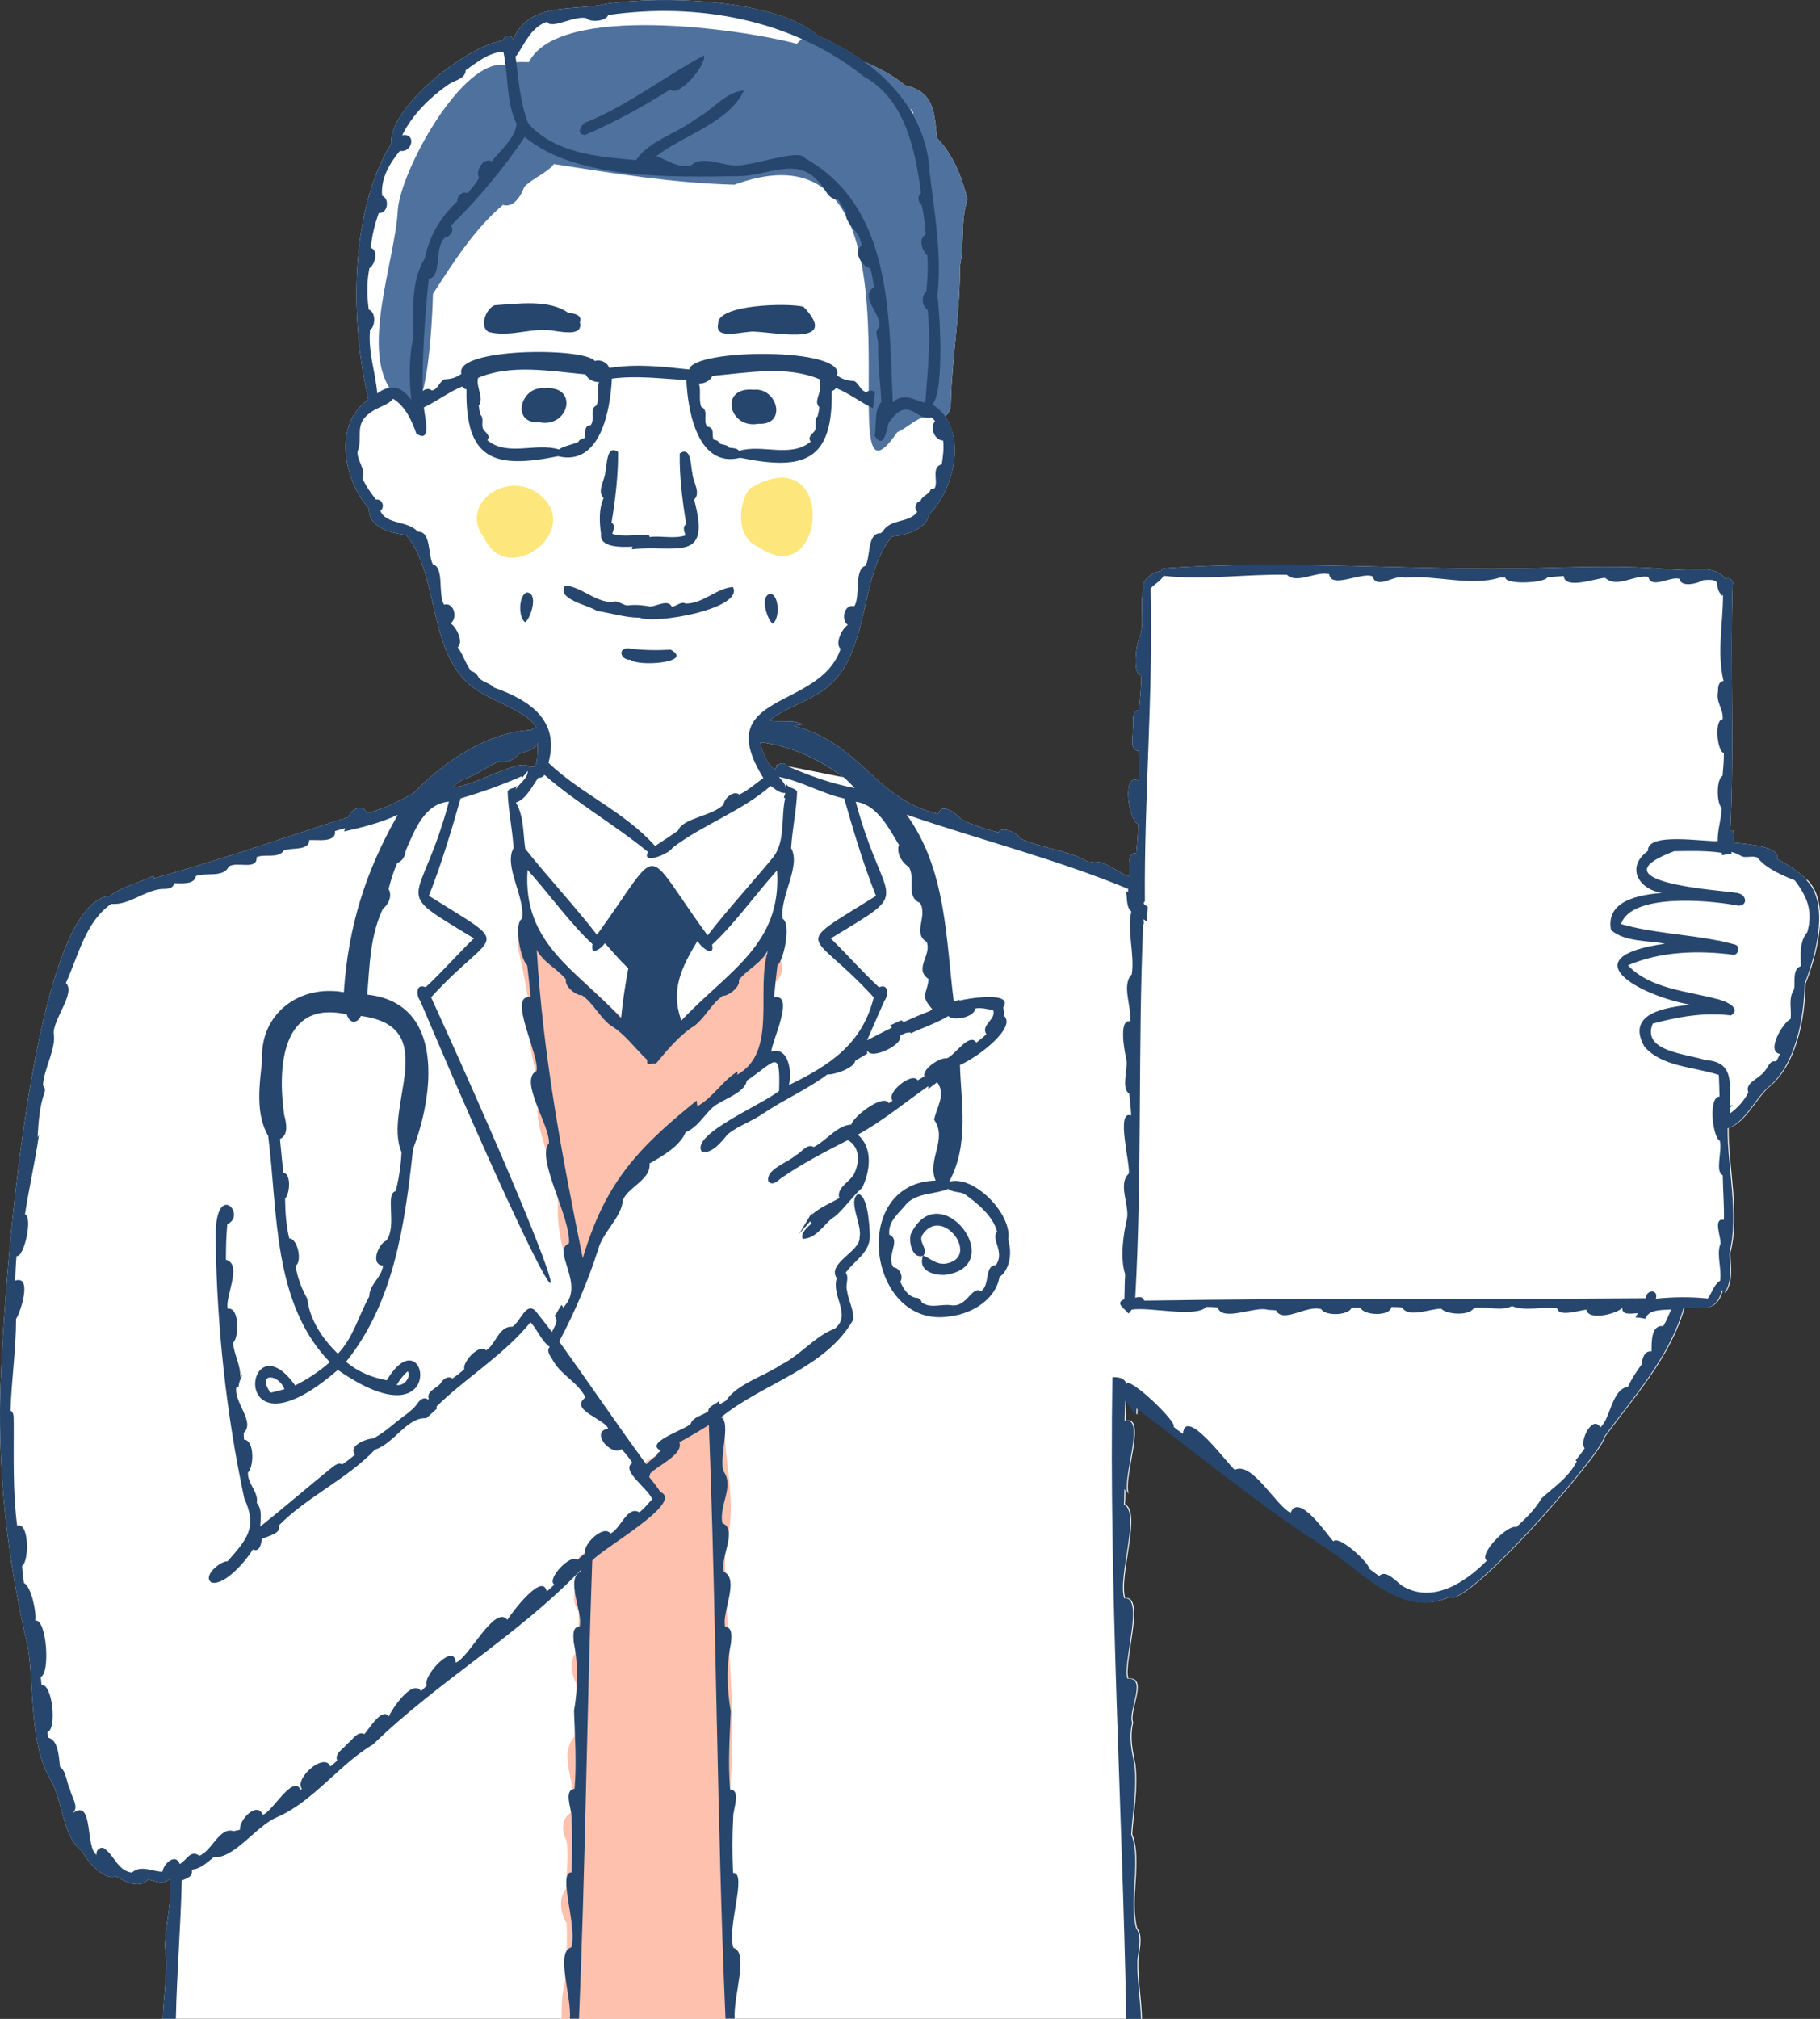<?xml version="1.0" encoding="UTF-8"?>
<svg id="_レイヤー_2" data-name="レイヤー 2" xmlns="http://www.w3.org/2000/svg" viewBox="0 0 203.78 225.94">
  <rect x="0" y="0" width="203.78" height="225.94" fill="#333333" stroke="none"/>
  <defs>
    <style>
      .cls-1 {
        fill: #26466d;
      }

      .cls-2 {
        fill: #fff;
      }

      .cls-3 {
        fill: #fec1ae;
      }

      .cls-4 {
        fill: #4f719e;
      }

      .cls-5 {
        fill: #fde67c;
      }
    </style>
  </defs>
  <g id="_レイヤー_1-2" data-name="レイヤー 1">
    <g>
      <g>
        <path class="cls-2" d="M202.34,98.48c-.93-.93-2.09-1.67-3.33-2.33.38-1.29-2.65-1.64-4.87-1.84-.02-.46-.06-.94-.1-1.4-.05.01-.25.03-.3.04.47-9.18-.03-18.32.26-27.51.16-.47-.41-.97-.8-.62-1.08-1.75-4.21-.87-6.05-1.08-5.06-.5-10.34-.27-15.47-.15-13.82.3-27.68-1-41.45.02t0,0c-.14.07-.2.18-.22.3-.82.05-2.24.93-1.93,1.86-.53,1.59.06,3.55-.39,5.31-.45.51-.98,4.61.11,4.48-.04,1.33-.13,2.57-.29,3.9-.97.11-.53,1.53-.68,2.21.07.7-.42,2.31.64,2.35.05,1.12.09,2.25.04,3.37-1.98-1.06-1.13,4.5-.08,4.83-.01,1.09-.1,2.18-.2,3.26-1.16-.18-.68,1.9-.83,2.61-1.39-.5-2.97-2.09-4.44-1.56-2.23-1.41-5.28-1.55-7.73-2.7-.28-.61-2.03-1.42-2.47-.68-1.42-.36-2.8-.81-4.12-1.45-.52-.61-2.22-1.99-2.59-.61-7.1-1.62-8.53-7.84-16.18-9.87.34-.04.68-.08,1.03-.13-1.12-.62-2.53-.24-3.76-.44,1.2-1.1,3.64-1.92,5.12-2.83,6.5-3.46,4.56-12.92,8.62-17.79,1.53-.12,3.84-.78,4.15-2.45,2.51-2.47,4.03-7.9,1.77-10.99.56-.35.67-.99.67-1.66.13-5.03,1.06-10.07,1.01-15.14.54-2.51.04-5.02.84-7.49-.6-2.46-1.59-4.98-3.39-6.83-.34-2.77-.26-5.2-3.55-5.89-1.44-1.17-3-2-4.65-2.67-1.59-1.16-3.33-2.14-5.14-2.92C86.85-.12,74.3-.52,67.85.43c-3.71.89-8.53-.34-10.41,3.99-.26-.69-.94-.45-1.14.12-4.06.62-12.71,7.36-12.51,11.55-4.7,7.62-4.58,20.04-2.54,28.63-4,2.71-2.79,9.01.06,12.2-.14,2.07,2.5,2.78,4.15,2.94,4.07,4.86,2.12,14.33,8.63,17.79,1.74,1.06,5.29,2.22,5.98,3.85-.22-.05-.46,0-.57.19-4.9.26-9.81,3.53-13.18,7.06-1.71.95-3.32,1.78-5.29,2.27-.21-1.1-1.84-.51-1.99.41-7.28,2.32-14.42,4.84-21.81,6.86-.01-.1-.02-.19-.03-.29-1.6.82-3.51,1.19-4.92,2.27C3.04,101.05,0,148.99,0,157.92c-.05,8.95,1.09,17.81,3.14,26.51.72,4.75.12,10.74,2.55,14.79,1.36,2.4,1.34,6.46,3.55,8,.42,1.03,2.55,3.36,3.73,2.75,1.03.63,2.65,1.46,3.64.36,0,0,0,0,0,0,.83.21,1.61.64,2.38-.02.31,2.63-.49,5.02-.53,7.55.4,2.76-.17,5.36-.23,8.07h109.63c-.05-2.19-.45-4.26-.4-6.52.08-1.08.57-2.75-.14-3.64-.86-3.39.62-7.44-.55-10.51.16-2.55.67-5.09.36-7.78-.32-1.58-.65-3.04-.25-4.71-.52-1.3,1.76-5.09-.54-4.94-.57-1.69,1.95-9.29-.36-9-.73-2.5,1.88-9.59-.03-10.5.06-.57.03-1.15.06-1.72.12.2.25.4.39.6-.74-1.62,2.1-8.87-.37-8.23,0-.75.04-1.49.08-2.24.41.52.72,1.13,1.23,1.58,0-.25.03-.48.03-.72,7.08,5.27,14.12,11.18,21.51,15.81,3.95,2.68,8.26,7.67,13.42,5.31,1.84,1.38,16.61-15.42,17.41-17.85-.02,0-.04,0-.06,0,3.39-4.62,7.37-8.97,8.97-14.53,2.1-.08,3.58.63,4.3-1.99.07.11.15.22.25.32.96-1.17.58-3.04.58-4.49,1.09-4.2-.24-9.66-.2-13.94l.18-.04h0c1.85-.82,2.83-3.14,4.3-4.5,3.13-2.49,4.08-7.77,4.14-11.63,1.19-3.04,2.89-8.94.19-11.61ZM59.88,85.81c-.21-.06-.45-.03-.61.09-.64-1.36-6.56,2.33-8.58,2.17.34-.27.68-.52,1.04-.77,1.47-.51,2.65-1.35,4.07-2.08.85.21,1.84-.2,2.35-.88.82-.29,2.04-.45,2.17-1.49-.28,1.01.03,2.1-.43,2.96ZM88.12,85.72c-.31-.48-.83-.26-1.21-.05.04.03.07.06.1.09-.1.12-.19.25-.26.4-.9-.8-1.37-1.87-1.64-3.1,3.41.4,6.58,1.88,9.34,3.93l-6.34-1.26Z"/>
        <path class="cls-2" d="M102.03,12.26c.11.12.2.27.26.43-.05-.02-.11-.03-.16-.05-.05-.16-.11-.31-.18-.46.03.03.06.05.08.07Z"/>
      </g>
      <g>
        <path class="cls-5" d="M59.86,54.97c-3.71-2.13-8.34,1.74-5.69,5.15,2.65,6.01,11.84-1.23,5.69-5.15Z"/>
        <path class="cls-5" d="M83.92,54.69c-1.35,1.83-1.48,5.52,1,6.52,7.69,5.35,8.85-12.47-1-6.52Z"/>
        <path class="cls-3" d="M63.44,215.23c.1,2.16-.02,4.33-.18,6.49-.35,1.34-.41,2.77-.37,4.22h19.22c-.16-6.99-.61-13.97-.7-20.97,0-.73,0-1.45.01-2.18,1.46-9.68-.27-19.8-.25-29.61,1.69-4.81-.44-10.52-.08-15.63-2.22,1.82-4.79,3.18-7.08,4.92-.89.59-1.74,1.34-2.84,1.47.11.47.28.93.45,1.39.22,1.15,2.04,1.52,1.47,2.88-2.42,2.3-5.61,3.93-8.27,6.03.05,1.02.04,2.05.06,3.07h0s0,0,0,0c-.89.75-.71,2.18-.09,3.03.04,1.47-.02,2.94-.1,4.41-1.07.88-.71,2.62-.17,3.66.06,1.97-.06,3.94-.18,5.9-2.05,2.3.55,5.75-.23,8.48-1.28.52-1.28,2.16-.68,3.18.27,1.77-.03,3.62-.04,5.39-.89,1.01-.63,2.85.06,3.87ZM71.59,165.27s0,.02.01.03c0,0,0,.01,0,.02,0-.01-.01-.03-.02-.04Z"/>
        <path class="cls-3" d="M85.85,106.8c-.85-.27-1.9.61-2.07,1.7-2.99,3.45-7.1,5.69-9.89,9.36-4.25-3.87-8.27-7.95-12.64-11.7-.1-2.91-4-2.76-3.19.23.63,2.69,1.08,5.23,1.47,8.11,0,0,0,0,0,0-.67,2.78.78,5.58.93,8.57,0,0,0,0,0,0,0,0,0,0,0,0-1.25,2.38,2.24,8.33,2,11.78,0,0,0,0,0,0-.19,3.4,1.22,7.13,2.13,10.46.67-1.35,1.24-2.74,1.72-4.17,0,0,0,0,0,.01,0,0,0,0,0-.01,0,0,0,.02,0,.03.02-.05.03-.1.05-.15,0,.02-.01.04-.02.07,2.96-9.2,10.33-16.9,18.86-21.35.49-3.25.84-6.51,1.48-9.73,1.46-.99,1.14-3.52-.84-3.21Z"/>
        <path class="cls-4" d="M82.26,20.66c24.11-8.76,9.57,40.26,18.21,27.7,0,0,0,0,0,0,0,0,0,0,0,0,.95-.4,1.75-1.22,2.73-1.6.78-.23,1.59.2,2.38-.06.75-.31.89-1.03.89-1.77.13-5.03,1.06-10.07,1.01-15.14.54-2.51.04-5.02.84-7.49-.6-2.46-1.59-4.98-3.39-6.83-.34-2.77-.26-5.2-3.55-5.89-2.67-2.17-5.77-3.21-9.06-4.13-.14-1.89-2.14-1.77-3.1-.55,0,0,0,0,0,0,0,0,0,0,0,0-6.25-1.66-26.63-4.57-30,2.05-.81,0-1.85-.1-2.58.34-4.87-.91-11.83,11.92-12.1,16.24-.28,5.64-4.36,16-.45,20.53.17-.17.34-.34.5-.53,3.21,7.91,3.85-8.66,3.89-10.65,2.31-3.55,4.56-7.16,7.83-9.95,1.21.38,2.05-1.06,2.39-2.01.96-1,2.46-1.49,3.32-2.56,6.68,1.05,13.44,2.13,20.24,2.31ZM102.03,12.26c.11.12.2.27.26.43-.05-.02-.11-.03-.16-.05-.05-.16-.11-.31-.18-.46.03.03.06.05.08.07Z"/>
      </g>
      <g>
        <path class="cls-1" d="M65.46,15.12c3.3-1.39,6.52-3.19,9.59-5.1.93.96,4.1-2.8,3.77-3.82-4.28,2.29-8.38,5.49-12.99,7.41-.71.15-1.45,1.37-.37,1.51Z"/>
        <path class="cls-1" d="M63.68,35.05c-2.15-1.6-5.71-1.05-8.3-.89-.96.37-1.78,2.41-.64,3,2.57.64,4.89-.65,7.54-.1,1.38.19,2.97.38,2.65-1.01.31-.74-.62-1.03-1.24-1Z"/>
        <path class="cls-1" d="M60.42,47.27c3.32.64,4.44-4.21.5-3.81-2.64-.28-3.78,4-.5,3.81Z"/>
        <path class="cls-1" d="M67.3,59.71c-.25,1.56,2.16,1.54,3.52,1.47-.02.1-.04.19-.07.29,5.03-.51,8.92,1.61,6.97-5.55.8-.77-.15-2.01-.19-2.93-.21-.76-.08-3.12-1.42-2.25-.06,2.47.3,5.38.73,7.92-.48.3-.2.83-.09,1.26-1.34.42-2.67,0-4.02.18-.01-.05-.02-.1-.02-.16-1.39-.21-2.76.23-4.15-.2.11-.42.39-.95-.09-1.25.43-2.54.77-5.45.73-7.92-1.33-.87-1.21,1.5-1.42,2.25-.04.92-.99,2.16-.19,2.93-.56,1.13-.47,2.75-.3,3.96Z"/>
        <path class="cls-1" d="M66.84,68.37c1.57.24,3.18.76,4.8.76,1.69.76,11.72-1,10.42-3.44-1.81.12-3.33,1.87-5.29,1.86-.55-.3-1.02.33-1.55.34-.44-.87-1.71-.02-2.44-.02-.8-.14-1.65-.23-2.45-.12-.61.05-1.15-.68-1.76-.37-1.97.01-3.48-1.74-5.3-1.85-.99,1.56,2.58,2.16,3.57,2.84Z"/>
        <path class="cls-1" d="M59.01,66.3c-.96.23-1,2.89-.19,3.34.66-.56,1.47-3.24.19-3.34Z"/>
        <path class="cls-1" d="M89.95,34.32c-1.76-.44-9.66-.25-9.54,1.9-.47,2,3.06.72,4.19.9,2.42.1,9.54,1.6,5.36-2.8Z"/>
        <path class="cls-1" d="M84.41,43.62c-3.94-.39-2.82,4.43.5,3.81,3.27.19,2.14-4.08-.5-3.81Z"/>
        <path class="cls-1" d="M75.1,72.71c-1.62.08-3.24.07-4.86-.17-1.2.16-.59,1.38.36,1.3.81.79,7.17.34,4.5-1.13Z"/>
        <path class="cls-1" d="M86.5,69.8c.81-.47.78-3.1-.19-3.34-1.28.1-.47,2.78.19,3.34Z"/>
        <path class="cls-1" d="M101.97,138.13c-.23.88.16,2.77,1.37,2.41-.58,1.64,1.1,2.17,2.41,2.14,7.36-.92-.53-11.36-3.78-4.55ZM105.87,141.42c-1.03.11-1.62-.52-2.49-.91.64-.72-.7-1.56-.04-2.41,2.23-3.2,6.54,2.68,2.52,3.32Z"/>
        <path class="cls-1" d="M202.34,98.48c-.93-.93-2.09-1.67-3.33-2.33.38-1.29-2.65-1.64-4.87-1.84-.02-.46-.06-.94-.1-1.4-.05.01-.25.03-.3.04.47-9.18-.03-18.32.26-27.51.16-.47-.41-.97-.8-.62-1.08-1.75-4.21-.87-6.05-1.08-5.06-.5-10.34-.27-15.47-.15-13.82.3-27.68-1-41.45.02t0,0c-.14.07-.2.18-.22.3-.82.05-2.24.93-1.93,1.86-.53,1.59.06,3.55-.39,5.31-.45.51-.98,4.61.11,4.48-.04,1.33-.13,2.57-.29,3.9-.97.11-.53,1.53-.68,2.21.07.7-.42,2.31.64,2.35.05,1.12.09,2.25.04,3.37-1.98-1.06-1.13,4.5-.08,4.83-.01,1.09-.1,2.18-.2,3.26-1.16-.18-.68,1.9-.83,2.61-1.39-.5-2.97-2.09-4.44-1.56-2.23-1.41-5.28-1.55-7.73-2.7-.28-.61-2.03-1.42-2.47-.68-1.42-.36-2.8-.81-4.12-1.45-.52-.61-2.22-1.99-2.59-.61-7.09-1.62-8.53-7.84-16.18-9.87.34-.04.68-.08,1.03-.13-1.12-.62-2.53-.24-3.76-.44,1.2-1.1,3.64-1.92,5.12-2.83,6.5-3.46,4.56-12.92,8.62-17.79,1.53-.12,3.84-.78,4.15-2.45,2.92-2.87,4.52-9.77.36-12.31,1.42-1.57.79-10.84.57-12.13.51-4.6-.31-9.2-.86-13.75-.33-7.39-6.03-12.62-12.49-15.41C86.85-.12,74.3-.52,67.85.43c-3.71.89-8.53-.34-10.41,3.99-.26-.69-.94-.45-1.14.12-4.06.62-12.71,7.36-12.51,11.55-4.7,7.62-4.58,20.04-2.54,28.63-4,2.71-2.79,9.01.06,12.2-.14,2.07,2.5,2.78,4.15,2.94,4.07,4.86,2.12,14.33,8.63,17.79,1.74,1.06,5.29,2.22,5.98,3.85-.22-.05-.46,0-.57.19-4.9.26-9.81,3.53-13.18,7.06-1.71.95-3.32,1.78-5.29,2.27-.21-1.1-1.84-.51-1.99.41-7.28,2.32-14.42,4.84-21.81,6.86-.01-.1-.02-.19-.03-.29-1.6.82-3.51,1.19-4.92,2.27C3.04,101.05,0,148.99,0,157.92c-.05,8.95,1.09,17.81,3.14,26.51.72,4.75.12,10.74,2.55,14.79,1.36,2.4,1.34,6.46,3.55,8,.42,1.03,2.55,3.36,3.73,2.75,1.03.63,2.65,1.46,3.64.36,0,0,0,0,0,0,.83.21,1.61.64,2.38-.02.31,2.63-.49,5.02-.53,7.55.4,2.76-.17,5.36-.23,8.07h1.46c.11-5.16.54-10.3.66-15.47.6-.29,1.29-.41,1.12-1.22.95-.07,1.74-.81,2.45-1.39,2.31.18,4.74-3.48,7.05-4.46,4.11-1.75,7.1-6.03,10.8-8.16,7.25-7.06,16.28-12.24,23.26-19.53,0,.05,0,.11,0,.16-1.79.81.29,4.6-.13,6.16-.89.05-.69,1.17-.66,1.79.53,2.57.47,5.07.03,7.66.1,2.88.31,5.77.06,8.73-1.26.1-.33,2.24-.35,3.04.12,2.1.11,4.2.02,6.31-1.64-.09.74,6.29-.05,8.39-1.78.51.06,5.43-.14,7.98h1.02c.72-17.1.87-34.13,1.48-51.27,1.04-1.31,10.4-6.52,7.64-7.67-.39-.59-.83-1.15-1.27-1.69.09-.12.11-.24.11-.38.88-.91,3.76-2.15,3.28-3.5,1.11-.61,2.22-1.25,3.3-1.93.86,22.13.9,44.28,1.86,66.43h1.03c-.17-2.58,1.63-7.37-.13-7.92-.8-2.16,1.6-8.47-.05-8.39-.09-2.11-.1-4.21.02-6.31-.02-.81.9-2.94-.35-3.04-.25-2.96-.04-5.86.07-8.73-.44-2.59-.5-5.09.03-7.66.03-.62.23-1.74-.66-1.79-.42-1.56,1.66-5.34-.13-6.16-.53-1.41,1.62-4.74-.17-5.44-.44-1.96,1.36-4.07.12-5.82-.53-1.57.88-5.45-.28-6.04,4.76-3.86,11.75-5.46,14.82-10.95.04-1.14-.58-2.15-.72-3.27-.2-.65.29-1.38-.14-1.97,1.02-1.4,2.78-2.25,2.7-4.21-.06-1.62-.32-4.51-1.32-4.57-1.19.72.51,3.49.17,4.85.11,1.56-3.69,2.88-2.55,4.55-.64,2.02,1.71,4.09-.23,5.66-2.12.75-3.88,3-6.04,4.05-1.92,1.3-4.86,2.1-6.13,4-.24.14-.49.29-.74.43,0-.14,0-.29,0-.43-.36.4-1.26.6-1.24,1.17-.59.5-1.73.63-1.97,1.42-.65.69-5.3,2.09-3.35,3.01-.03.03-.06.05-.1.08,0,0,0,0,0,0-.1.08-.19.16-.29.23.02.03.05.05.07.07-.42.42-.92.73-1.31,1.15-3.31-4.52-6.45-9.16-9.75-13.75,1.72-3.22,3.29-6.92,4.38-10.36.54-1.95,2.63-3.56,2.75-5.47.65-1.52,3.14-2.24,2.99-4.1,1.4-.79,3.39-1.91,4.04-3.49,1.29-.51,2.08-1.91,3.02-2.77,1.12-.95,3.62-1.59,3.83-3.01,3.12-2.07,3.78-3.78,3.61,1.15-1.81,1.52-9.85,4.83-8.68,6.77,1.08.42,2.29-1.13,2.91-1.89,1.23-1.01,2.73-1.45,4.02-2.36,2.35-1.58,4.9-2.67,7.16-4.36.68.08,3.06-.69,3.13-1.58,0,0,.01.02.02.03.45-.27.9-.54,1.35-.8-.03-.05-.07-.09-.1-.14.05-.03.1-.05.15-.08.46.91,4.05-.81,3.55-1.74.4-.22.77-.43,1.23-.37,0,.03,0,.06,0,.09,1.37-.65,2.97-1.18,4.21-1.94.66.62,2.99.08,3.01-.85.67-.12,1.36.07,2.01.19.39,1.05-1.44,1.63-.76,2.7-.36.34-.7.61-1.12.93-.81-1.19-2.43,1.48-3.33,1.77-.71-.16-2.76,1.2-2.49,2-.25.16-.5.3-.75.45-.62-1.01-3.6,1.44-2.81,2.27-.14.1-.28.2-.42.29-.65-1.11-4.04,1.55-4.21,2.4-1.57.06-2.8,1.81-4.2,2.51-.76-.46-1.38.64-2.02.92-.84.82-3.37,1.54-3.06,2.91.42.55,1.01,0,1.39-.32,2.35-1.64,4.94-2.97,7.52-4.29,1.42.85,1.32,2.58.62,3.92-.52.79-1.93,1.47-1.59,2.57-.96.57-2.15,1.02-3.08,1.86,0-.08,0-.16.02-.24-.48.79-.96,1.59-1.44,2.39.41-.46.81-.93,1.22-1.38,0,0,.01-.02.02-.03,0,0,0,0,0,0,0,0,0,0,0,0,.04.07.08.15.16.23-.43.39-1.32,1.16-.98,1.73,1.39-.02,2.26-1.41,3.21-2.26.9-.42,2.39-2.56,3.43-3.44.92-1.91,1.23-4.5-.49-5.95,2.84-1.56,5.27-3.6,7.89-5.43,0,.11,0,.22.01.33.31-.28.65-.52.99-.77,1.03,1.37-.1,2.87-.34,4.2,1.55,2.18-.85,4.51.17,6.8-9.85.28-7.52,16.88,1.75,15.17,2.33-.29,4.98-1.88,5.39-4.36,1.23-.89,1.42-2.83.98-4.19.52-2.77-3.76-7.23-6.54-6.51-.01-.02-.02-.02-.03-.04,2.22-4.21,1.29-8.79,1.17-13,2.14-.93,6.42-4.28,4.9-5.54.05-.27.03-.59-.06-.9,1.25-1.85-4.03-1.01-4.89-.77,0-.03,0-.07,0-.1-.21.08-.42.15-.64.22-.89-7.06-.82-14.75-5.28-20.93,8.25,2.84,16.81,4.99,24.8,8.31,0,.12,0,.24,0,.35-.08-.03-.15-.06-.23-.09.14.73-.01,1.78.59,2.27-.51,2.2.39,4.71.05,7.03-1.2,1.22.04,3.64-.2,5.27-1.34-.31-.57,3.63-.39,4.32.16,1.11-.63,3.17.31,3.77.1,1.15.23,2.14.2,2.44-1.77-.68-.03,5.56-.26,6.51-1.25,1.15.1,3.5-.2,5.06-.43,1.81-.78,4.43-.2,6.19-.07.93-.05,1.86-.09,2.8-1.17.44.15,1.11.46,1.61.14-.13.26-.28.35-.45,2.06-.33,7.18.95,8.37-.3.42,0,.84.02,1.26.05.53,1.68,4.21-.18,5.61.27h-.04c.33.02.65.04.97.06.78,1.54,3.5-.67,5.08-.12.45.79,3.05.71,3.39-.17.34,0,.66-.01,1,.01.34.87,3.3,1,3.45-.09.4,0,.77.01,1.18.04.77,1.25,3.19.12,4.4.15.62.67,3.14.83,3.65-.07,1.4-.23,2.97.39,4.27-.22,1.49.61,3.43.02,5.08.26.15,1.02,2.56.17,3.27.14.14,1.28,3.46.47,4-.22-.06.93,1.15.61,1.74.62-.08.15-.17.31-.26.46.34.03.76.07,1.1.16.4-1.11,1.87-.95,2.9-1.05-.29.62-.52,1.29-.9,1.87-1.42-.19-1.29,2.03-1.3,2.83-.77-.11-1.08.78-1.08,1.41-.59.82-1.16,1.66-1.57,2.56-1.8.23-1.97,3.63-3.09,4.53-.87-1.48-2.41,1.63-1.75,2.33-.3.49-.66.92-1.02,1.37.04.04.09.07.14.1-.95,1.87-2.51,2.81-3.96,4.16-.72,1.24-1.73,2.19-2.81,3.21-.89-.41-4.3,3.03-3.31,3.75-2.41,2.44-6.08,4.87-9.48,2.81-.62-.42-1.8-1.9-2.58-1.09-.37-.27-.73-.54-1.09-.81-.05-.69-3.4-3.81-4.03-3.07-.75-.82-3.9-5.51-4.78-3.19-1.72-.87-4.32-5.81-6.25-4.81-.64-.44-5.55-7.25-5.81-4.03-.36-.25-.71-.51-1.05-.79.55-.4-5.04-5.77-5.28-4.78-.19-.69-.84-.77-1.48-.78-.03,0-.06,0-.09,0-.39,23.96,1.1,47.81,1.56,71.84h1.64c-.05-2.19-.45-4.26-.4-6.52.08-1.08.57-2.75-.14-3.64-.86-3.39.62-7.44-.55-10.51.16-2.55.67-5.09.36-7.78-.32-1.58-.65-3.04-.25-4.71-.52-1.3,1.76-5.09-.54-4.94-.57-1.69,1.95-9.29-.36-9-.73-2.5,1.88-9.59-.03-10.5.06-.57.03-1.15.06-1.72.12.2.25.4.39.6-.74-1.62,2.1-8.87-.37-8.23,0-.75.04-1.49.08-2.24.41.52.72,1.13,1.23,1.58,0-.25.02-.48.03-.72,7.08,5.27,14.12,11.18,21.51,15.81,3.95,2.68,8.26,7.67,13.42,5.31,1.84,1.38,16.61-15.42,17.41-17.85-.02,0-.04,0-.06,0,3.39-4.62,7.37-8.97,8.97-14.53,2.1-.08,3.58.63,4.3-1.99.07.11.15.22.25.32.96-1.17.58-3.04.58-4.49,1.09-4.2-.24-9.66-.2-13.94l.18-.04h0c1.85-.82,2.83-3.14,4.3-4.5,3.13-2.49,4.08-7.77,4.14-11.63,1.19-3.04,2.89-8.94.19-11.61ZM107.98,133.61c1.47,1.07,3.18,2.44,3.66,4.22-.74.83.92,2.3-.14,3.75-1.32.04-.61,2.25-1.66,2.91-1.07-.61-1.57,1.87-3.36,1.58-1.1-.16-2.26.41-3.28-.31-.04-.31-.36-.55-.68-.52-.89-.19-1.37-1.04-1.72-1.8.4-.56-.08-1.57-.76-1.61-.89-1.29.92-3.05-.47-3.66-.17-1.57,1.18-2.45,1.96-3.49,1.29-1.24,3.1-.98,4.64-1.63.52.42,1.23.29,1.8.56ZM94.47,86.99c.44.38.84.79,1.23,1.21-2.62-.51-5.12-1.39-7.57-2.48-.31-.48-.83-.26-1.21-.05.04.03.07.06.1.09-.1.12-.19.25-.26.4-.9-.8-1.37-1.87-1.64-3.1,3.41.4,6.58,1.88,9.34,3.93ZM87.91,89.35c-.5,2.23.08,4.98-1.47,6.74-2.37,2.87-4.96,5.68-7.21,8.59-7.52-10.24-4.86-10.43-12.39-.07-2.52-3.25-5.45-6.38-8.03-9.62-.26-1.79-.13-3.62-1.05-5.18,1.13-.33,1.84-1.84,2.52-2.78.27.06.55-.1.68-.31,3.68,3.21,7.82,5.53,11.6,8.63-.81,1.48,2.39.22,2.74-.47,3.44-2.63,7.68-4.04,10.99-6.92.51.34.97.82,1.64.79-.04.17-.1.33-.17.49.05.04.1.07.14.11ZM79.73,105.72c2.45-2.25,4.78-5.53,7.27-8.31.58,8.33-5.59,11.34-10.7,16.8-1.28-3.38.03-5.99,1.8-8.92.34.7,1.96,1.97,1.63.42ZM66.38,106.45c.59-.05,1.01-.45,1.35-.89.86.93,1.68,1.95,2.62,2.8-.34,1.81-.63,3.73-.81,5.58-5.05-5.43-11.05-8.34-10.47-16.59,2.49,2.78,4.82,6.05,7.27,8.31-.05.25-.05.51.04.79ZM57.86,6.2c.93-1.39,1.64-3.19,3.41-3.77.37.92,3.11-.74,4.38-.4.41.52,2.27.34,2.44-.35,10.08-1.43,20.59.48,28.66,6.9,4.62,2.53,5.76,8.35,6.37,13.04-.44.31-.33,1.01.07,1.31.27,1.09.37,2.21.45,3.33-.86.41-.38,1.84.18,2.3.14,1.36.01,2.73-.1,4.09-.63.41-.48,1.68.14,2.02.4,3.47,0,6.97-.26,10.41-1.29-.3-2.41-1.2-3.64-.04-.44-9.68-.03-21.86-9.8-27.31-.61-1.25-6.37,1.11-8.22.76-1.36-.11-3.58-1.08-4.59.06-1.63.18-2.24-.45-3.86-1.08,3.12-2.38,8.13-3.76,9.81-7.34-2.12.15-3.59,2.29-5.45,3.21-2.02,1.59-5.26,2.45-6.63,4.58-4.34-.38-9.05-.74-12.08-4.11-.94-2.38-1.07-4.98-1.42-7.52.05-.02.1-.05.15-.09ZM41.35,30.02c.62-.38,1.07-1.96.18-2.28.09-1.33.44-2.63.87-3.89,1,.08,1.28-1.59.39-1.94-.19-1.91.81-3.6,1.99-5.03,1.41.27,1.86-2.05.25-1.74,1.13-2.32,3.18-4.32,5.29-5.75.64-.39,1.82-.62,1.82-1.53,1.26-.87,2.61-2.02,4.22-2.06.57,2.61.3,5.65,1.47,8.03-.06,1.52-1.8,3.01-2.78,4.23-.93-.51-1.88,1.11-1.4,1.85-.38.62-.83,1.18-1.3,1.72-.57-.28-1.22.3-1.14.9-1.89,1.78-3.13,3.85-3.65,6.4-1.68,2.71-1.2,6-1.31,9.02-.5,2.18-.42,4.63-.2,6.81-1.14-1.6-2.39-1.78-3.81-.73-.21-2.45-1.04-4.58-.81-7.12.63-.35.66-2.05-.14-2.26-.22-1.53-.23-3.12.07-4.64ZM55.32,76.95c-.44-.51-1.25-.58-1.72-1.11-.14-.35-.49-.67-.86-.74-.62-.83-.88-1.86-1.49-2.66.7-.58-.17-2.32-.8-2.67.82-.57.41-2.42-.73-2.1-.72-1.19.06-4.16-1.25-4.52-.58-1.03-.17-3.72-1.69-3.64-1.05-1.26-3.54-.77-4.19-2.34.55-.39.22-1.38-.49-1.26-.59-.75-1.13-1.5-1.52-2.4.45-.89-.62-1.95-.55-2.97.67-1.51-.46-3.08,1.43-4.34.77-.65,1.97-.81,2.55-1.57,1.35.8,2.1,2.44,2.6,3.88,1.8,1.27.91-2.03.85-2.92,1.5-.7,2.76-1.71,4.3-2.34.11.16.27.3.47.32-.13,7.83,3.03,8.96,10.25,7.49,4.73,1.16,5.86-5.13,6.03-8.69,2.8-.36,5.53,0,8.34.17.16,3.55,1.31,9.88,6.03,8.69,7.21,1.49,10.38.33,10.25-7.48.19-.02.36-.15.47-.32,1.49.59,2.7,1.57,4.14,2.26.09-.57.18-1.23.22-1.8-.23-.23-.67-.25-.95,0-.72-.18-.77-.93-1.37-1.25-.71-.03-1.29-.17-1.92-.62,1.09-3.18-16.13-3.03-16.56-.67-3.01-.33-5.92-.66-8.95-.17-.2-.63-.98-.99-1.61-.78-1.14-1.55-15.78-1.49-14.94,1.44,0,0,0,0,0,0-.62.45-1.2.59-1.92.61-.6.34-.66,1.07-1.37,1.26-.34-.29-.76-.19-1.06.07-.02-4.22.26-8.44.7-12.57,1.54-.26.51-3.42,1.83-4.65.58-.06,1.07-.79.65-1.3,3.07-3.04,5.83-6.32,8.27-9.93,5.78,4.82,16.68,4.5,23.96,4.38,3.2,0,6.58-2.28,9,.71.66.58.98,1.98,2.09,1.87.33.47.61.99.89,1.5-.09,1.42,1.67,2.04,1.76,3.69-.97.73.03,2.34.99,2.54.19.69.3,1.39.41,2.11-1.72,1.07.9,3.05.6,4.49-.66.44-.08,1.35-.14,1.99-.03,2.14.26,4.23.36,6.39-.86.92-.5,2.58-.75,3.75,1.03,1.66,1.33-.62,1.57-1.42,2.25-3.27,3.11-.06,4.77-.65.17.13.31.29.43.47-.66.69-.04,2.14.9,2.15.11.89-.02,1.78-.15,2.66-1.26.37-.34,1.91-.81,2.7-.07,0-.31.03-.39.04-.21.69-.99.74-1.19,1.38-.53.08-.76.82-.35,1.2-.92,1.27-2.86.74-3.81,2.09,0,.02.02.03.04.06-.12.06-.24.15-.34.25-1.52-.07-1.11,2.62-1.69,3.64-1.3.37-.54,3.34-1.25,4.53-1.13-.32-1.55,1.53-.73,2.09-.63.36-1.5,2.1-.81,2.67-2.32,6.95-14.67,4.75-8.65,14.46-.89.63-1.69,1.38-2.69,1.85-.67-.51-1.69.44-1.76,1.11-1.24,1.33-4.53,1.47-5.1,2.92-.84.6-1.71,1.16-2.57,1.73-3.45-3.87-8.21-5.77-11.94-9.31,1.29-4.7-2.02-6.99-6.07-8.41ZM66.15,47.57c-.94.12-.43.98-.73,1.48-.3,0-.57.19-.67.42-.7.31-1.59.42-2.17.83-2.55-.79-5.77.83-8.01-1.03.35-.49-.1-.8-.39-1.12-.41-.53.1-1.28-.39-1.74-.08-.33-.14-.63-.19-1.01.64-.88-.34-2.08-.07-3.11,3.64-1.56,8.02-.76,12.04-.39.22.54.89.86,1.49.86-.24.88.05,1.69-.24,2.6-.9.37-.15,1.51-.67,2.21ZM91.8,43.44c.05.7-.69,1.54-.06,2.13-.05.38-.1.68-.19,1.01-.48.45.02,1.21-.39,1.73-.3.32-.74.63-.39,1.12-2.25,1.86-5.46.24-8.01,1.03-.27-.34-.72-.3-1.1-.35-.23-.37-.71-.3-1.07-.47-.11-.24-.37-.43-.67-.43-.3-.49.2-1.36-.74-1.47-.52-.7.23-1.84-.67-2.21-.3-.91,0-1.72-.24-2.6.6,0,1.27-.31,1.48-.86,4.03-.36,8.4-1.18,12.05.39-.06.32.04.66,0,.98ZM51.73,87.3c1.47-.51,2.65-1.35,4.07-2.08.85.21,1.84-.2,2.35-.88.82-.29,2.04-.45,2.17-1.49-.28,1.01.03,2.1-.43,2.96-.21-.06-.45-.03-.61.09-.64-1.36-6.56,2.33-8.58,2.17.34-.27.68-.52,1.04-.77ZM63.04,146.3c-.05-.08-.1-.17-.15-.26-.35.35-.44.87-.81,1.21.54.59-.02,1.19-.28,1.82-.57-.75-1.15-1.5-1.74-2.24-1.1-1.35-1.75,1.05-2.68,1.64-1.55-.08-1.85,1.97-2.95,2.66-.74-.83-2.69,1.32-2.44,2.1-.42.38-.87.72-1.33,1.05-.44-.33-.96-.01-1.24.4-.37.68-1.73.95-1.41,1.88-.03.02-.06.05-.09.07-.51-.37-.95.08-1.23.51,0,0,0,0,0,0-.32.44-.75.79-1.17,1.12h0c-1.28.9-2.34,2-3.75,2.73-.74,0-2.83.83-2.01,1.8-.45.38-.94.76-1.44,1.1-.37-.26-.79.08-1.1.3-2.69,2.17-5.3,4.44-8.08,6.65.04-1,.23-1.88-.39-2.65.22-1.22-1.03-2.09-.99-3.38.68-.65.76-3.64-.44-3.7-.02-.25-.03-.5-.04-.74,1.32-1.25-1.06-3.35-.83-5.06.1-.02.18-.07.24-.12,0,.06,0,.12,0,.19.03-.56.21-1.08.48-1.56-.11.09-.19.19-.26.3.02-1.43-.7-2.48-.82-3.85.71-.58.72-4.06-.58-3.8-.4-1.2,1.71-5-.21-5.48,0-1.33.02-2.67.15-3.99,2.33-1.04-1.53-5.25-1.3,1.95.15,9.64,1.19,19.34,3.2,28.74,1.52,3.31.25,4.61-1.86,7.03-.81-.03-2.91,1.7-1.78,2.4,1.57.29,3.92-2.58,4.6-3.71.77.34.93-.63,1.01-1.18.97-.43,2.19-.67,1.86-1.47,3.26-3.31,7.62-5.18,10.81-8.53,2.1-.64,3.66-3.71,5.73-3.5.42-.39.84-.77,1.26-1.14-.09-.02-.08-.11-.11-.18,3.34-3.26,7.55-5.76,10.53-9.44.85.93,1.18,2.06,2.16,2.77-.41.41.01.97.26,1.35.93,1.82,2.82,2.49,3.74,4.3-1.89,1.4,2.15,2.39,2.54,3.5-2.06.3.28,3.12,1.49,2.29.45.47.86.99,1.22,1.54-1.41.82,1.88,2.94,2.2,4.07-.45.48-.86,1.02-1.42,1.46-1.36-.81-2.1,1.87-3.24,2.37-.76-1.06-3.16,1.26-2.82,2.21-.3.25-.59.5-.89.74-.68-.77-3.51,2.14-2.57,2.77-.28.26-.56.52-.85.77-.47-2.3-4.09,2.62-4.41,3.16-1.46-1.72-4.29,4.27-5.78,4.8-.16-2.4-3.79,1.56-3.24,2.56-.21.22-.43.43-.65.63-.96-1.43-3.29,2.05-3.6,2.83-.79-1.06-2.22,1.42-2.74,1.98-.78-.39-1.33.66-1.88,1.06-.42.55-1.51,1.1-1.16,1.9-.25.23-.51.45-.77.66-.68-1.65-4.08,1.37-3.19,2.5-.04.04-.09.07-.13.12-.88-1.82-3.18,2.49-4.25,2.79-.64-1.56-2.68.57-2.55,1.68-.23.04-.49.09-.71.15-1.58-.53-2.42,2.22-3.85,2.76-.96-.78-1.5.61-2.19.92-.47-1.29-1.84,0-1.92.85-1.04.05-2.41-.82-3.43.11-1.64-.22-1.96-1.98-3.16-2.74-.47-.17-.92.31-.79.76-1.29-.81-.33-6.25-2.58-4.74,0-.01,0-.02-.01-.04.61-.66-.25-1.78-.39-2.54-.39-.76-.41-2.05-1.12-2.53-.14-1.03-.13-2.95-1.32-3.28-.03-.2-.06-.4-.09-.61,1.09-.31.57-5.47-.66-5.28-.03-.3-.06-.61-.09-.91,1.07-.29.7-6.5-.61-6.3.15-.91-.43-3.78-1.27-4.21-.1-.63-.17-1.27-.21-1.91.8-.44.82-4.99-.55-4.49-.49-3.8-.37-7.62-.38-11.52-.05-.45.12-1.11-.36-1.36.1-3.41.61-6.78.62-10.27.51-.72,1.86-4.95-.1-4.28.03-.92.07-1.84.15-2.75.86.19,1.85-4.39.95-4.67.43-2.9,1.14-5.91,1.56-8.88-.05.08-.1.17-.15.25.11-1.7.19-3.38.8-5.08.06-.26,0-.53-.2-.71.11-1.96,1.51-4.08,1.2-5.89.01-1.64,2.48-4.5,1.37-5.58,1.41-3.09,2.2-6.88,5.08-8.85,2.02.15,3.65-1.48,5.62-1.67.57,0,1.31,0,1.42-.64.73-.03,2.29.21,2.42-.8,1.08-.46,3.08.23,3.69-1.06.86-.65,3.22.48,3.12-1.06.93-.42,2.41.21,3.05-.75.76-.35,2.9.07,2.84-1.16.74-.08,3.07.36,2.88-1.01.38-.11.76-.22,1.15-.32-.04.12-.08.24-.12.36,2.1-.47,3.99-.94,6.01-1.86-3.58,6.27-5.54,12.4-6.04,19.85-4.96-.89-9.42,2.4-9.15,7.61-.29,2.77-.78,5.97.68,8.48,1.08,8.56.49,18.69,6.9,25.31-1.17,1.04-2.5,1.91-3.88,2.61-5.63-7.93-7.82,9.17,4.78-1.74,12.62,8.81,10.03-6.48,5.48,1.16-1.67-.3-3.27-.96-4.56-2.07,5.38-6.67,6.6-15.5,7.5-23.83,2.32-5.98,3.62-16.32-5.13-17.26.27-3.31.31-6.55,1.75-9.61.65-.47,1.07-1.49.64-2.21.28-1.05.51-1.87.97-2.92.57-.18.9-.77.95-1.37.98-2.25,2.07-5.25,4.84-5.49-3.27,12.2-6.75,9.5,2.79,15.3-1.84,1.79-3.51,3.72-5.4,5.47-1.13-.48-1.08.94-.61,1.52,17.99,42.52,20.48,41.87,1.22-.39,7.13-7.82,9.45-5.27-.25-11.36,1.4-3.52,2.53-7.31,3.55-10.9,2.33-.67,4.62-1.5,6.83-2.47.02.06.03.11.06.16.22-.25.45-.49.62-.77.06.83-.93,1.39-1.33,2.09.03-.18.11-.36.19-.52-.25.5-.85.24-1.1.73.05,2.03.54,4.23.66,6.34-1.13,2.02,1.3,5.4.96,7.9-.97.5-.17,4.61.57,5.21.15,1.19.28,2.39.38,3.59-2.71-.44,1.09,6.63.66,8.25-2.03,1.03,1.54,6.11,1.39,8.09-1.47,1.73,2.45,8.22,2.25,11.19-2.03.84,1.96,4.64-.67,7.2ZM44.96,128.93c-.07,1.48-.29,2.94-.65,4.37-1.25.28.19,3.87-1.05,5.53-.88.35-1.86,2.7-.37,2.81-.19,1.4-1.51,2.05-1.55,3.46-1.21,2.18-1.78,4.6-3.51,6.4-1.73-1.67-3.15-3.8-3.42-6.14-.64-1.16-1.11-2.36-1.32-3.71.78-.42.24-3.08-.7-3.05-.35-1.43-.46-2.97-.47-4.47.52-.49.73-2.73-.19-2.9-.15-1.24-.26-2.5-.38-3.76.98-.42.72-1.82.47-2.68-.75-5.3-.34-12.93,7-11.27.35,1.05,1.11,1.11,1.59.18,9.23,1.19,2.43,10.26,4.54,15.23ZM31.85,155.46c-.48.15-1.03.3-1.58.4-1.54-2.31.92-2.11,1.58-.4ZM44.41,154.99c.35-.55.74-1.11,1.25-1.52.4.74-.51,1.7-1.25,1.52ZM82.54,120.28c.02-.13.04-.26.07-.38-1.75,1.05-2.65,2.83-4.53,3.91-.03-.21-.05-.43-.08-.64-6.84,5.51-10.28,9.37-12.75,17.63-2.33-11.46-4.47-22.82-5.15-34.51.73,1.43,2.21,2.03,3.28,3.33-.24.71,1.13,1.82,1.78,1.76,1.33.95,1.92,2.37,3.16,3.35,1.68.98,2.76,2.61,4.16,3.9-.17.82.57.25.96.41,1.19-1.43,2.61-3.18,4.33-4.25,1.24-.98,1.84-2.4,3.16-3.35.65.05,2.02-1.05,1.79-1.76,1.07-1.3,2.55-1.9,3.27-3.34-1.41,4.53,1.12,11.35-3.43,13.93ZM88.33,121.44c.39-1.58-.07-4.36-1.98-3.75.07-1.13,2.72-6.55.32-6.07.1-1.2.23-2.39.38-3.59.74-.59,1.54-4.7.58-5.21-.35-2.51,2.09-5.89.95-7.9.12-2.11.61-4.32.67-6.34-.33-.47-.92-.32-1.24-.85.02.18.03.37.02.54-.11-.51-.45-.94-.82-1.32,2.43.42,4.81,1.88,7.31,2.41,1.03,3.59,2.15,7.38,3.56,10.9-9.73,6.09-7.34,3.56-.25,11.36-1.27,5.19-4.91,7.6-9.49,9.81ZM101.74,97c.84,1.28-.4,3.33,1.26,4.04.93,1.43-.88,3.42.75,4.36.62,1.48-1.48,3,.22,4.17-.16,1.77-1.02,1.75.42,3.37-.08.02-.15.05-.23.07,0,.04.02.08.02.11-1.01.39-2.01.81-3,1.26-.08-.07-.17-.13-.25-.2-.44.19-.88.39-1.32.6.09.07.18.15.27.22-.94.46-1.88.94-2.8,1.43.65-1.48,1.3-2.95,1.94-4.42.47-.59.52-2.01-.6-1.52-1.88-1.75-3.57-3.67-5.4-5.47,9.53-5.79,6.08-3.08,2.79-15.3,2.4.34,3.68,2.91,4.84,4.83-.3.89.31,1.98,1.08,2.45ZM192.6,139.26c-.41,1.24.19,2.73,0,4.07-.7.42-.91,1.34-1.38,1.99-1.91-.2-3.87-.18-5.82.02.33-1.09-1.07-1.05-1.13-.05-18.72.15-37.39-.04-56.15.27-.15-.49-.58-.43-1.01-.33.79-14,.28-27.72.89-41.8h.07c.02-.21-.02-.39-.05-.57.13.09.26.18.39.27.03-.56.06-1.11.1-1.66-.26-.17-.64-.29-.32-.61-.1-11.45.95-23.5.64-35,.45-.53,1.11-.8,1.45-1.42,4.72.51,9.08-.21,13.82-.12,1.06,1.09,3.25-.43,4.73-.07.17,1.69,3.63-.26,4.84.24.5,1.59,2.51-.27,3.63.16,3.36-.35,7.37,1.02,10.61-.01.21,0,.42,0,.63,0,.06.84,4.51.61,4.73-.05.61-.03,1.21-.09,1.82-.13.09,1.59,3.7.22,4.64.21,1.31,1.2,3.27-.38,4.83-.12.3,1.43,2.45-.08,3.47.22.19,1.02,2.06.53,2.68.16,2.45-.21.96.62,2.12,1.74.03-.03.06-.07.09-.1,0,3.31-.7,6.44.06,9.64-.59.06-.63.72-.62,1.19-.27,1.19.65,2,.52,3.1-.96,0-.63,3.63.14,3.78,0,.85-.07,1.7-.15,2.55-.72.35-.68,3.1-.1,3.58-.03,1.28-.47,2.4-.45,3.72-1.54.1-7.94-1.04-7.8,1.09-2.52,1.81-1.06,4.33,1.58,4.7-2.46.22-6.35.81-5.72,4.16,1.57,1.35,4.07,1.15,6.04,1.53-10.72,1.52-2.8,5.81,2.83,6.83-2.73.3-7.25.93-5.13,4.69,1.99,2.3,5.58,2.25,8.33,3.17.04.81.06,1.6.08,2.42-1.31.04-.76,4.57.02,4.93.33,1.08-.57,3.49.34,3.87.02,1.65.17,3.34.13,4.99-1.3-.21-.27,1.98-.38,2.75ZM201.61,108.13c-.95.35-.58,1.77-.73,2.58-.71,1.1-.23,2.25-.4,3.33-.79.34-2.82,3.65-1.18,3.91-.13.29-.27.57-.43.85-.77-.23-.92.79-1.38,1.17-.49.72-2.2,1.24-1.73,2.28-.47.94-1.22,1.76-2.07,2.37-.04-.41-.03-.72.34-.96-.09.02-.26.07-.35.09,0-2.47.52-4.94-2.75-5.11-1.88-.7-7.19-.9-5.88-4.08,2.85-.78,5.82-1.29,8.77-.92,1.29-.89-.86-1.7-1.65-1.86h0c-3.3-.88-7.42-1.12-9.89-3.75,3.69-1.59,7.95-1.69,11.89-1.17h0c.53-.12.71-1.03.03-1.17h0c-.6-.17-1.2-.29-1.8-.44,0,0,0,.01,0,.02-3.6-.73-7.36-.84-10.9-1.86,1.15-3.45,9.74-2.67,12.76-2.12,0,0,0,0,0,0,1.48.43,1.55-1.33-.02-1.39h0c-.4-.07-.85-.12-1.23-.15h0c-3.17-.34-13.76-1.41-5.56-4.49,1.74-.03,3.67-.08,5.34.18.01.09.02.18.03.27.35-.06.71-.15,1.06-.18,0-.07-.01-.13-.02-.19.33.07.64.21.94.37-.03-.02-.06-.04-.09-.06.05.03.1.06.15.09h0c.57.39,1.29-.06,1.92.24.92,1.19,2.76,1.98,4.17,2.54,1.34,1.74,2.1,3.44,1.4,5.81-.89,1.04-.74,2.6-.71,3.81Z"/>
      </g>
    </g>
  </g>
</svg>